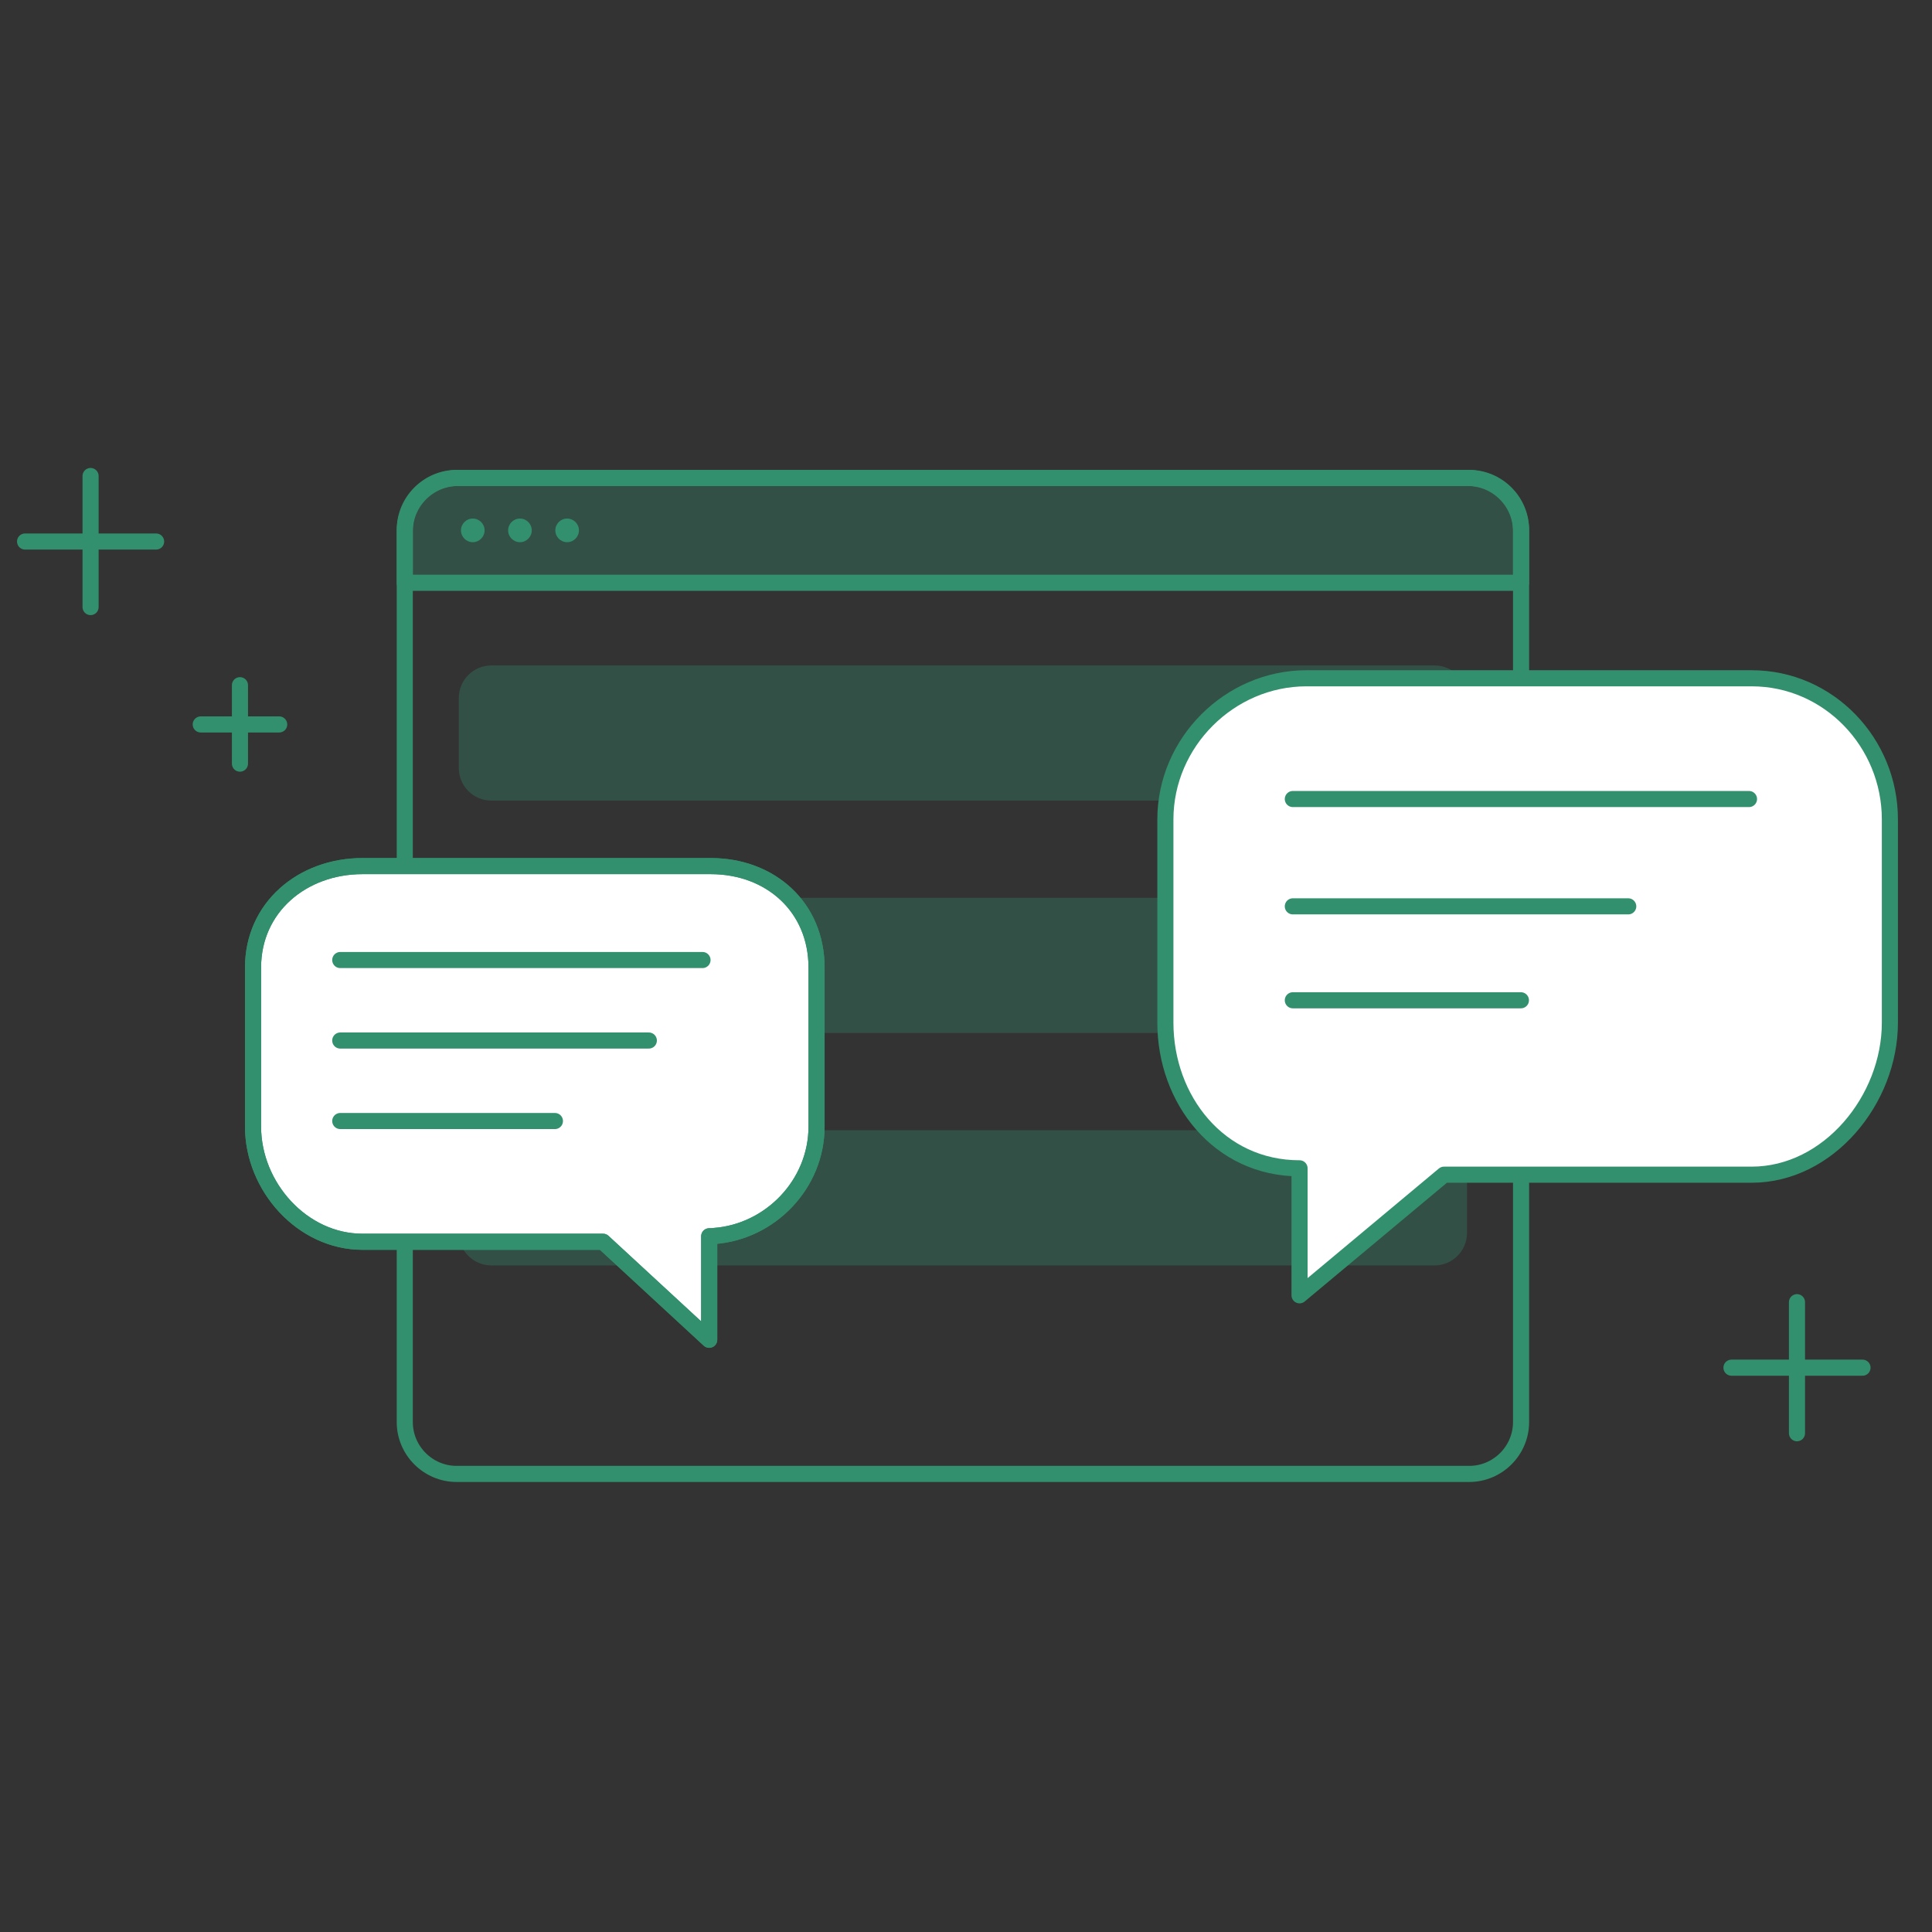 <svg width="120" height="120" viewBox="0 0 120 120" fill="none" xmlns="http://www.w3.org/2000/svg">
<rect x="0" y="0" width="120" height="120" fill="#333333" stroke="none"/>
<path d="M25.141 53.465V32.906C25.141 31.135 26.59 29.686 28.361 29.686H91.255C93.026 29.686 94.476 31.135 94.476 32.906V42.177" stroke="#32906E" stroke-miterlimit="10" stroke-linecap="round" stroke-linejoin="round"/>
<path d="M94.476 72.566V88.327C94.476 90.099 93.026 91.548 91.255 91.548H28.361C26.59 91.548 25.141 90.099 25.141 88.327V76.907" stroke="#32906E" stroke-miterlimit="10" stroke-linecap="round" stroke-linejoin="round"/>
<path opacity="0.3" d="M25.141 36.196V33C25.141 31.177 26.631 29.686 28.455 29.686H91.163C92.986 29.686 94.477 31.176 94.477 33V36.196H25.141Z" fill="#329471"/>
<path d="M25.141 36.196V33C25.141 31.177 26.631 29.686 28.455 29.686H91.163C92.986 29.686 94.477 31.176 94.477 33V36.196H25.141Z" stroke="#32906E" stroke-miterlimit="10" stroke-linecap="round" stroke-linejoin="round"/>
<path d="M29.365 33.676C29.77 33.676 30.099 33.347 30.099 32.942C30.099 32.537 29.77 32.209 29.365 32.209C28.96 32.209 28.632 32.537 28.632 32.942C28.632 33.347 28.96 33.676 29.365 33.676Z" fill="#32906E"/>
<path d="M32.295 33.676C32.7 33.676 33.028 33.347 33.028 32.942C33.028 32.537 32.7 32.209 32.295 32.209C31.89 32.209 31.561 32.537 31.561 32.942C31.561 33.347 31.89 33.676 32.295 33.676Z" fill="#32906E"/>
<path opacity="0.3" d="M89.106 49.725H30.512C29.405 49.725 28.498 48.819 28.498 47.711V43.346C28.498 42.239 29.405 41.332 30.512 41.332H89.105C90.212 41.332 91.119 42.239 91.119 43.346V47.711C91.119 48.819 90.213 49.725 89.106 49.725Z" fill="#329471"/>
<path opacity="0.3" d="M89.106 64.161H30.512C29.405 64.161 28.498 63.254 28.498 62.147V57.782C28.498 56.674 29.405 55.768 30.512 55.768H89.105C90.212 55.768 91.119 56.673 91.119 57.782V62.147C91.119 63.255 90.213 64.161 89.106 64.161Z" fill="#329471"/>
<path opacity="0.3" d="M89.106 78.597H30.512C29.405 78.597 28.498 77.69 28.498 76.582V72.217C28.498 71.11 29.405 70.203 30.512 70.203H89.105C90.212 70.203 91.119 71.11 91.119 72.217V76.583C91.119 77.691 90.213 78.597 89.106 78.597Z" fill="#329471"/>
<path d="M35.225 33.676C35.63 33.676 35.959 33.347 35.959 32.942C35.959 32.537 35.63 32.209 35.225 32.209C34.821 32.209 34.492 32.537 34.492 32.942C34.492 33.347 34.821 33.676 35.225 33.676Z" fill="#32906E"/>
<path d="M108.799 42.129H81.145C76.37 42.129 72.384 46.116 72.384 50.891V63.523C72.384 68.299 75.717 72.566 80.717 72.566V80.454L89.691 72.962H108.799C113.575 72.962 117.384 68.298 117.384 63.523V50.891C117.384 46.116 113.575 42.129 108.799 42.129Z" fill="white" stroke="#32906E" stroke-miterlimit="10" stroke-linecap="round" stroke-linejoin="round"/>
<path d="M22.514 53.795H44.141C47.876 53.795 50.717 56.361 50.717 60.096V69.974C50.717 73.55 47.841 76.523 44.343 76.77C44.344 76.787 44.05 76.787 44.05 76.787V83.215L37.457 77.128H22.514C18.779 77.128 15.717 73.709 15.717 69.974V60.096C15.717 56.361 18.779 53.795 22.514 53.795Z" fill="white" stroke="#32906E" stroke-miterlimit="10" stroke-linecap="round" stroke-linejoin="round"/>
<path d="M22.514 53.795H44.141C47.876 53.795 50.717 56.361 50.717 60.096V69.974C50.717 73.55 47.841 76.523 44.343 76.77C44.344 76.787 44.05 76.787 44.05 76.787V83.215L37.457 77.128H22.514C18.779 77.128 15.717 73.709 15.717 69.974V60.096C15.717 56.361 18.779 53.795 22.514 53.795Z" stroke="#32906E" stroke-miterlimit="10" stroke-linecap="round" stroke-linejoin="round"/>
<path d="M21.134 59.629H43.634" stroke="#32906E" stroke-miterlimit="10" stroke-linecap="round" stroke-linejoin="round"/>
<path d="M21.134 64.629H40.3" stroke="#32906E" stroke-miterlimit="10" stroke-linecap="round" stroke-linejoin="round"/>
<path d="M21.134 69.629H34.467" stroke="#32906E" stroke-miterlimit="10" stroke-linecap="round" stroke-linejoin="round"/>
<path d="M80.3 49.629H108.633" stroke="#32906E" stroke-miterlimit="10" stroke-linecap="round" stroke-linejoin="round"/>
<path d="M80.3 56.295H101.133" stroke="#32906E" stroke-miterlimit="10" stroke-linecap="round" stroke-linejoin="round"/>
<path d="M80.3 62.129H94.466" stroke="#32906E" stroke-miterlimit="10" stroke-linecap="round" stroke-linejoin="round"/>
<path d="M5.626 29.566V37.706" stroke="#32906E" stroke-miterlimit="10" stroke-linecap="round" stroke-linejoin="round"/>
<path d="M1.557 33.635H9.696" stroke="#32906E" stroke-miterlimit="10" stroke-linecap="round" stroke-linejoin="round"/>
<path d="M14.904 42.559V47.431" stroke="#32906E" stroke-miterlimit="10" stroke-linecap="round" stroke-linejoin="round"/>
<path d="M12.469 44.996H17.341" stroke="#32906E" stroke-miterlimit="10" stroke-linecap="round" stroke-linejoin="round"/>
<path d="M111.614 80.881V89.02" stroke="#32906E" stroke-miterlimit="10" stroke-linecap="round" stroke-linejoin="round"/>
<path d="M107.545 84.949H115.684" stroke="#32906E" stroke-miterlimit="10" stroke-linecap="round" stroke-linejoin="round"/>
</svg>
